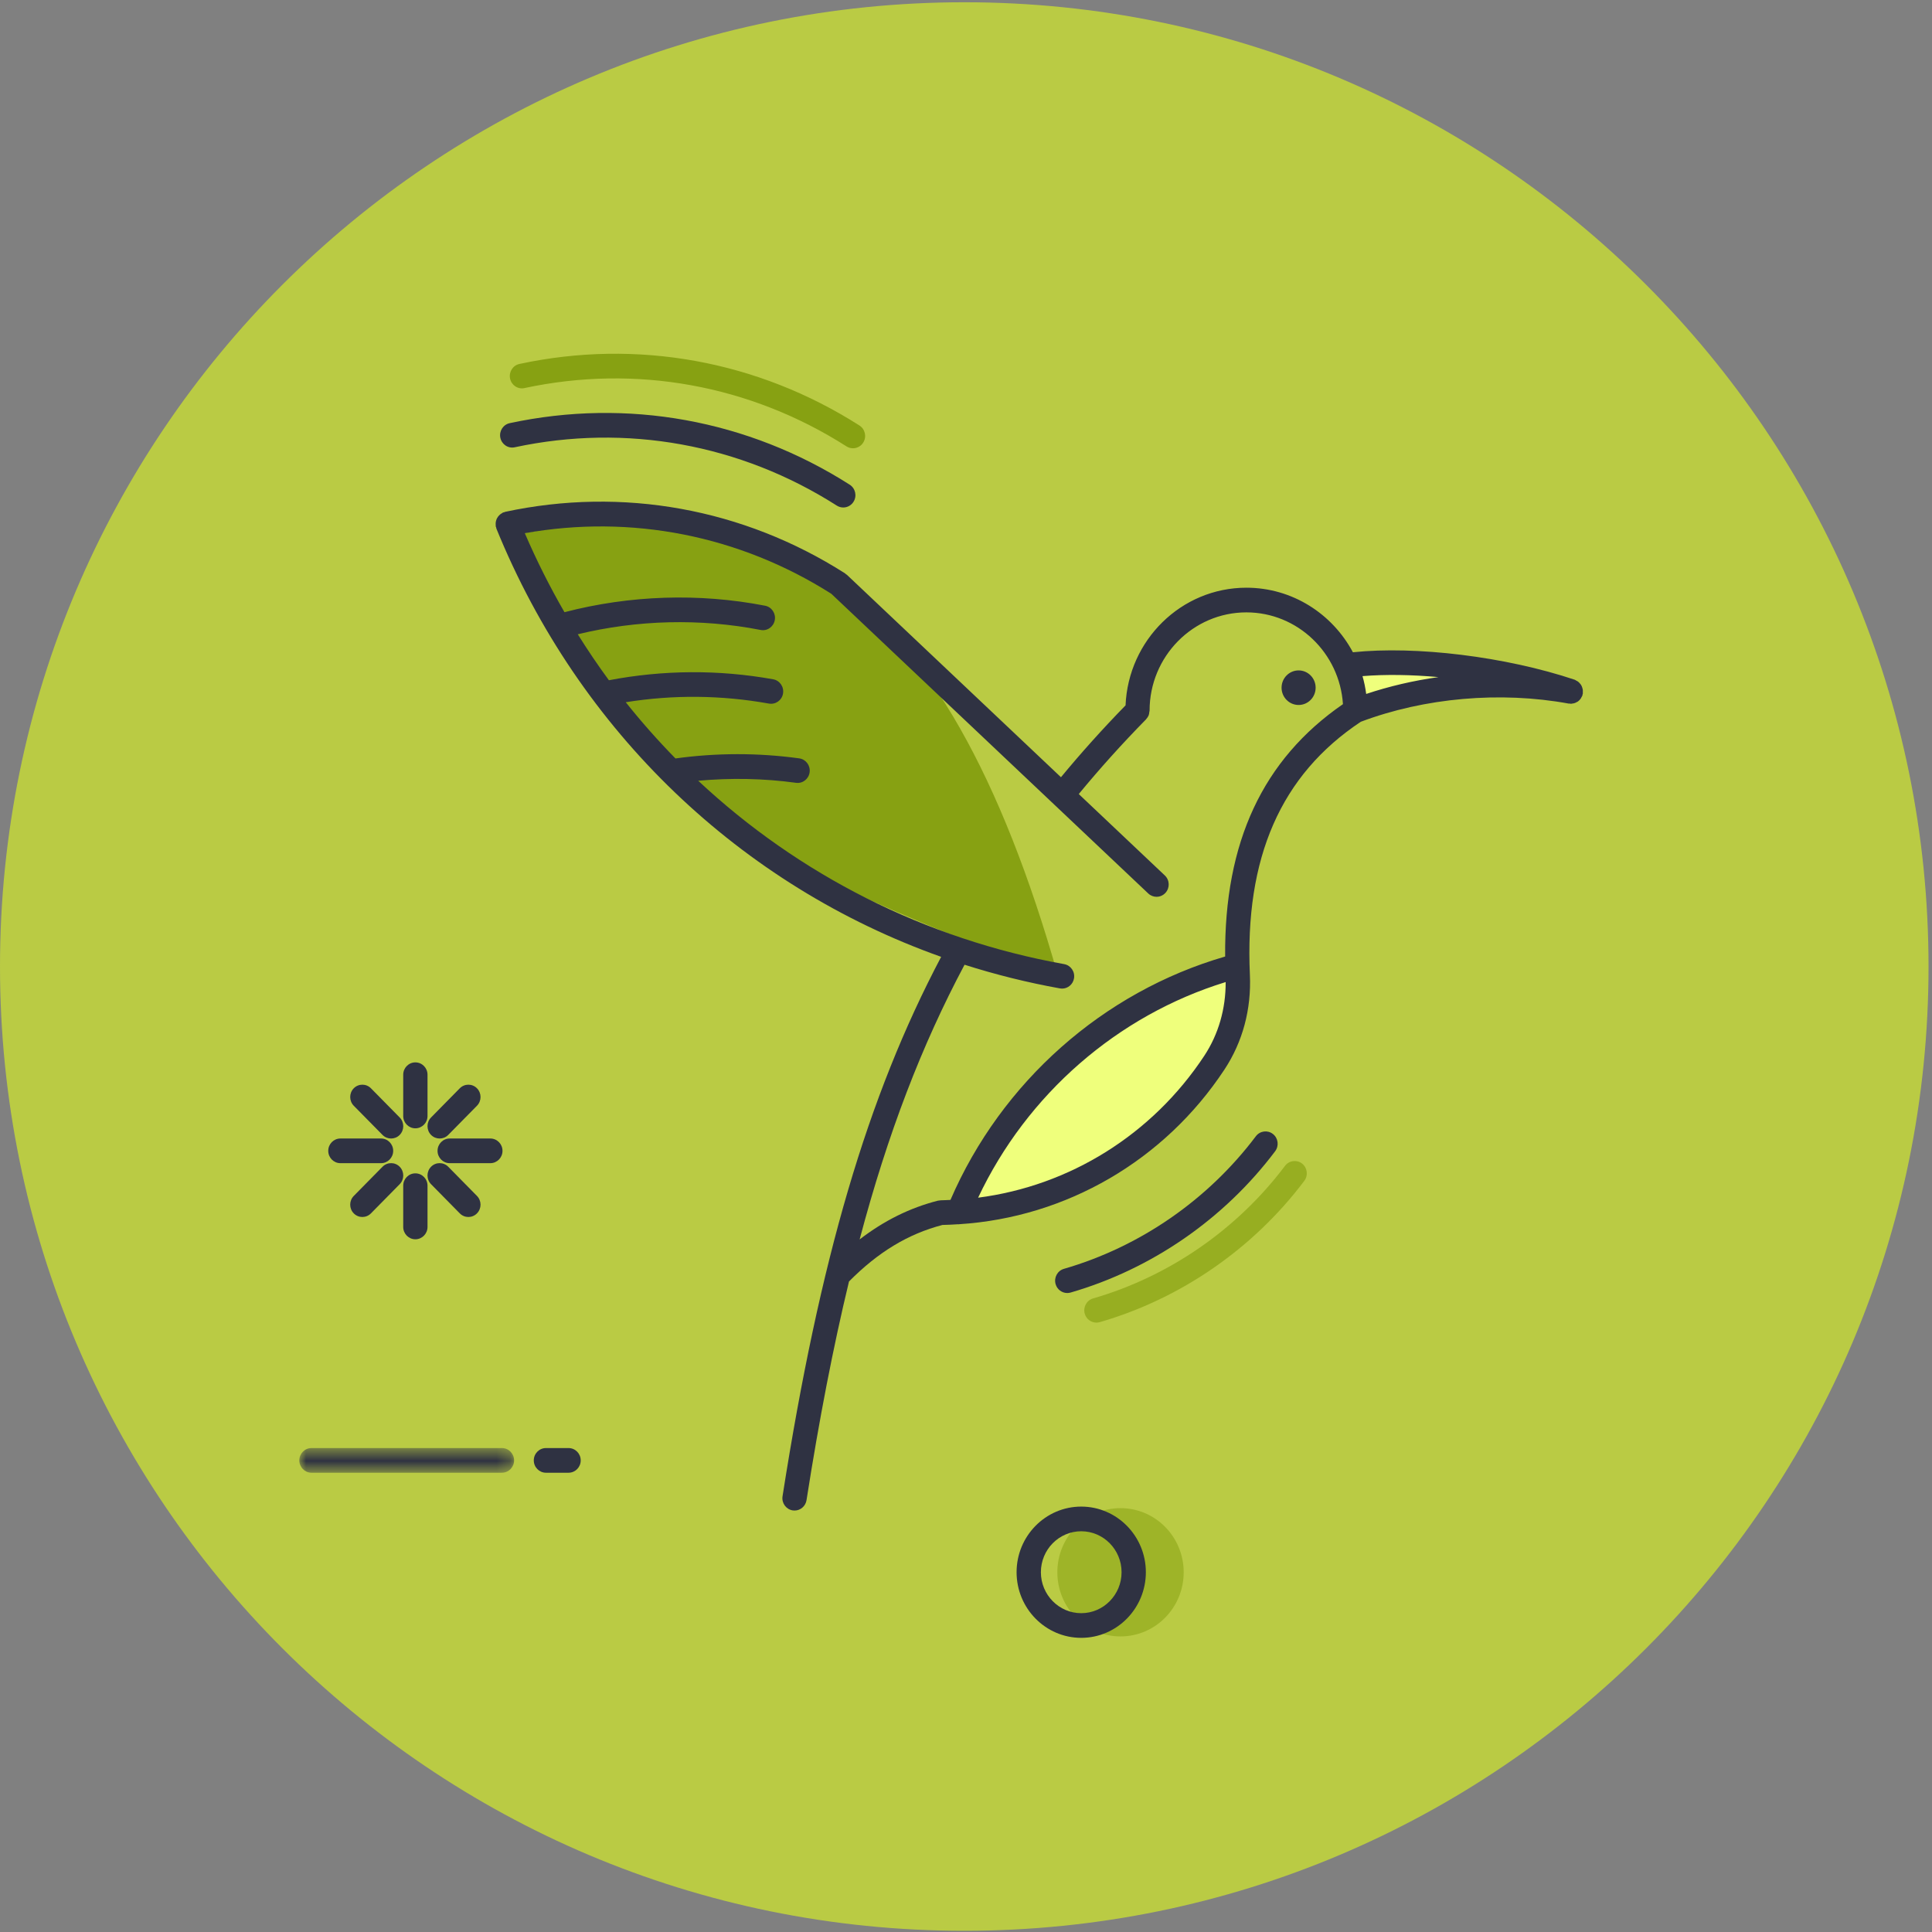 <?xml version="1.0" encoding="UTF-8"?>
<svg width="142px" height="142px" viewBox="0 0 142 142" version="1.1" xmlns="http://www.w3.org/2000/svg" xmlns:xlink="http://www.w3.org/1999/xlink">
    <rect x="0" y="0" width="142" height="142" fill="#808080" stroke="none"/>
    <!-- Generator: sketchtool 52.2 (67145) - http://www.bohemiancoding.com/sketch -->
    <title>59D5B58D-AEE4-45D6-B9B2-C5F008F17A0D</title>
    <desc>Created with sketchtool.</desc>
    <defs>
        <path d="M141.745,71.039 C141.745,31.897 110.014,0.166 70.872,0.166 C31.731,0.166 0,31.897 0,71.039 C0,110.181 31.731,141.911 70.872,141.911 C110.014,141.911 141.745,110.181 141.745,71.039" id="path-1"></path>
        <polygon id="path-3" points="0 0.555 15.785 0.555 15.785 2.368 0 2.368"></polygon>
    </defs>
    <g id="Page-1" stroke="none" stroke-width="1" fill="none" fill-rule="evenodd">
        <g id="160x160_biodiversidad" transform="translate(-9, -9)">
            <g id="icono-grande" transform="translate(9, 9)">
                <g id="circulo">
                    <g id="opinion">
                        <mask id="mask-2" fill="white">
                            <use xlink:href="#path-1"></use>
                        </mask>
                        <use id="Mask" fill="#BACB44" xlink:href="#path-1"></use>
                        <g id="pajaro" mask="url(#mask-2)">
                            <g transform="translate(22, 26)">
                                <path d="M73.447,23.274 C72.755,23.274 72.194,23.843 72.194,24.545 C72.194,25.247 72.755,25.815 73.447,25.815 C74.137,25.815 74.698,25.247 74.698,24.545 C74.698,23.843 74.137,23.274 73.447,23.274" id="Fill-1" fill="#2F3242"></path>
                                <path d="M48.715,61.987 C55.371,50.776 61.945,45.171 68.437,45.171 C69.485,47.848 69.335,50.029 67.986,51.715 C66.638,53.401 63.635,56.244 58.979,60.245 L53.686,61.987 L48.715,63.225 L48.715,61.987 Z" id="Path-3" fill="#EFFF7C"></path>
                                <path d="M15.693,13.368 C24.79,11.326 32.701,12.534 39.427,16.992 C46.152,21.45 51.6,31.036 55.771,45.749 C41.554,40.464 32.393,35.982 28.288,32.302 C24.184,28.623 19.985,22.311 15.693,13.368 Z" id="Path-4" fill="#87A112"></path>
                                <path d="M77.389,22.813 C77.389,22.813 80.193,22.813 85.8,22.813 L78.441,26.672 C77.74,24.099 77.389,22.813 77.389,22.813 Z" id="Path-2" fill="#EFFF7C"></path>
                                <g id="Group-5" stroke-width="1" fill="none" transform="translate(14.286, 10.258)">
                                    <path d="M64.128,14.746 C64.068,14.299 63.98,13.862 63.857,13.437 C65.533,13.3 67.447,13.329 69.438,13.508 C67.611,13.764 65.827,14.181 64.128,14.746 M53.761,34.046 C44.794,36.645 37.322,43.262 33.572,51.934 C33.333,51.944 33.096,51.961 32.856,51.964 L32.647,51.991 C30.584,52.517 28.686,53.461 26.896,54.839 C28.968,47.031 31.465,40.55 34.607,34.649 C36.885,35.374 39.224,35.958 41.617,36.388 C41.67,36.398 41.722,36.403 41.774,36.403 C42.2,36.403 42.576,36.094 42.652,35.654 C42.739,35.161 42.414,34.691 41.929,34.604 C31.669,32.76 22.408,28.025 15.033,21.127 C17.423,20.909 19.832,20.951 22.217,21.277 C22.707,21.349 23.156,20.997 23.221,20.5 C23.287,20.004 22.945,19.548 22.456,19.481 C19.434,19.066 16.377,19.071 13.36,19.487 C12.076,18.177 10.855,16.799 9.706,15.355 C13.195,14.795 16.729,14.827 20.231,15.455 C20.727,15.537 21.18,15.211 21.265,14.72 C21.351,14.226 21.027,13.756 20.542,13.669 C16.52,12.949 12.462,12.978 8.468,13.739 C7.665,12.647 6.903,11.518 6.179,10.36 C10.561,9.299 15.179,9.179 19.614,10.042 C20.102,10.143 20.567,9.814 20.66,9.323 C20.752,8.831 20.434,8.356 19.95,8.262 C15.077,7.315 9.996,7.489 5.202,8.738 C4.127,6.877 3.152,4.94 2.287,2.932 C10.102,1.536 18.057,3.095 24.815,7.384 L48.111,29.413 C48.282,29.575 48.501,29.656 48.719,29.656 C48.959,29.656 49.197,29.558 49.373,29.367 C49.709,29.001 49.689,28.427 49.327,28.086 L43.002,22.104 C44.525,20.256 46.18,18.412 47.946,16.615 C47.954,16.607 47.956,16.596 47.964,16.588 C48.036,16.509 48.097,16.42 48.139,16.319 C48.17,16.242 48.177,16.159 48.187,16.077 C48.191,16.042 48.207,16.01 48.207,15.973 C48.207,11.991 51.399,8.751 55.321,8.751 C59.085,8.751 62.177,11.735 62.419,15.497 C56.53,19.557 53.692,25.642 53.761,34.046 M52.229,41.339 C48.409,47.134 42.33,50.903 35.605,51.77 C39.189,44.171 45.849,38.368 53.799,35.923 C53.807,37.89 53.273,39.755 52.229,41.339 M80.049,14.62 C80.053,14.551 80.056,14.484 80.044,14.416 C80.036,14.368 80.021,14.324 80.006,14.276 C79.984,14.213 79.962,14.153 79.927,14.095 C79.902,14.052 79.871,14.018 79.839,13.98 C79.797,13.93 79.754,13.884 79.702,13.844 C79.659,13.811 79.612,13.788 79.562,13.764 C79.525,13.745 79.495,13.714 79.453,13.701 C74.365,12 67.786,11.198 63.151,11.683 C61.644,8.859 58.7,6.938 55.321,6.938 C50.542,6.938 46.643,10.784 46.441,15.585 C44.753,17.316 43.163,19.088 41.694,20.867 L25.962,5.991 C25.942,5.971 25.914,5.964 25.891,5.947 C25.868,5.929 25.855,5.903 25.829,5.887 C18.352,1.118 9.476,-0.489 0.84,1.362 C0.812,1.369 0.792,1.387 0.765,1.395 C0.738,1.404 0.71,1.4 0.683,1.412 C0.652,1.425 0.631,1.451 0.602,1.467 C0.549,1.496 0.501,1.527 0.456,1.566 C0.412,1.604 0.374,1.644 0.337,1.69 C0.302,1.735 0.272,1.781 0.245,1.831 C0.218,1.884 0.198,1.935 0.182,1.992 C0.165,2.046 0.154,2.099 0.148,2.156 C0.142,2.218 0.143,2.278 0.149,2.341 C0.153,2.373 0.144,2.404 0.151,2.436 C0.157,2.464 0.174,2.486 0.183,2.512 C0.191,2.54 0.187,2.568 0.199,2.596 C6.285,17.541 18.174,28.84 32.888,34.069 C27.471,44.335 23.962,56.275 21.23,73.716 C21.152,74.211 21.485,74.675 21.971,74.754 C22.019,74.761 22.066,74.765 22.113,74.765 C22.544,74.765 22.923,74.447 22.993,74 C23.927,68.038 24.954,62.741 26.114,57.929 C28.254,55.77 30.445,54.44 32.982,53.775 C33.366,53.77 33.748,53.746 34.13,53.723 C34.139,53.724 34.147,53.728 34.156,53.728 C34.177,53.728 34.197,53.721 34.218,53.72 C42.086,53.218 49.3,49.041 53.713,42.348 C55.049,40.32 55.694,37.918 55.58,35.399 C55.185,26.78 57.855,20.693 63.732,16.791 C68.424,15.023 73.987,14.535 79.014,15.455 C79.038,15.459 79.06,15.451 79.084,15.454 C79.114,15.456 79.144,15.469 79.174,15.469 C79.213,15.469 79.249,15.456 79.287,15.451 C79.329,15.445 79.37,15.442 79.41,15.431 C79.486,15.409 79.557,15.375 79.624,15.335 C79.646,15.321 79.669,15.316 79.689,15.302 C79.774,15.241 79.844,15.163 79.905,15.075 C79.921,15.051 79.93,15.025 79.943,15 C79.971,14.949 80.004,14.902 80.022,14.845 C80.029,14.822 80.025,14.799 80.03,14.776 C80.035,14.757 80.047,14.743 80.051,14.723 C80.057,14.688 80.047,14.656 80.049,14.62" id="Fill-3" fill="#2F3242"></path>
                                </g>
                                <path d="M58.585,71.211 C58.197,71.211 57.839,70.952 57.727,70.554 C57.592,70.072 57.867,69.57 58.341,69.433 C63.925,67.818 68.933,64.358 72.447,59.689 C72.747,59.291 73.308,59.217 73.698,59.519 C74.09,59.823 74.165,60.392 73.866,60.79 C70.12,65.767 64.781,69.455 58.831,71.177 C58.749,71.2 58.666,71.211 58.585,71.211" id="Fill-6" fill="#87A112" opacity="0.694"></path>
                                <path d="M56.443,69.036 C56.054,69.036 55.696,68.776 55.585,68.378 C55.449,67.897 55.724,67.395 56.198,67.258 C61.782,65.643 66.79,62.182 70.304,57.513 C70.604,57.116 71.165,57.041 71.555,57.344 C71.948,57.647 72.022,58.216 71.723,58.614 C67.978,63.591 62.638,67.279 56.688,69.001 C56.606,69.024 56.523,69.036 56.443,69.036" id="Fill-7-Copy" fill="#2F3242"></path>
                                <path d="M39.978,11.3 C39.816,11.3 39.652,11.255 39.504,11.161 C32.423,6.644 24.018,5.12 15.833,6.874 C15.349,6.981 14.877,6.664 14.775,6.175 C14.673,5.684 14.982,5.204 15.465,5.101 C24.104,3.248 32.978,4.858 40.454,9.625 C40.872,9.892 40.998,10.451 40.736,10.875 C40.566,11.15 40.275,11.3 39.978,11.3" id="Fill-8" fill="#2F3242"></path>
                                <path d="M40.693,6.948 C40.53,6.948 40.366,6.904 40.218,6.81 C33.137,2.293 24.733,0.769 16.547,2.523 C16.063,2.63 15.591,2.313 15.49,1.824 C15.388,1.333 15.696,0.853 16.179,0.75 C24.818,-1.103 33.693,0.507 41.168,5.274 C41.586,5.541 41.712,6.1 41.45,6.524 C41.28,6.798 40.989,6.948 40.693,6.948" id="Fill-8-Copy" fill="#87A112"></path>
                                <g id="Group-12" stroke-width="1" fill="none" transform="translate(52.143, 84.227)">
                                    <ellipse id="Oval" fill="#87A112" opacity="0.536" cx="8.214" cy="5.334" rx="4.643" ry="4.714"></ellipse>
                                    <path d="M5.326,2.319 C3.691,2.319 2.361,3.669 2.361,5.329 C2.361,6.989 3.691,8.34 5.326,8.34 C6.961,8.34 8.291,6.989 8.291,5.329 C8.291,3.669 6.961,2.319 5.326,2.319 M5.326,10.153 C2.706,10.153 0.575,7.989 0.575,5.329 C0.575,2.669 2.706,0.506 5.326,0.506 C7.946,0.506 10.076,2.669 10.076,5.329 C10.076,7.989 7.946,10.153 5.326,10.153" id="Fill-10" fill="#2F3242"></path>
                                </g>
                                <g id="Group" stroke-width="1" fill="none" transform="translate(1.429, 51.489)">
                                    <path d="M7.1,5.441 C6.607,5.441 6.207,5.035 6.207,4.535 L6.207,1.501 C6.207,1.001 6.607,0.595 7.1,0.595 C7.593,0.595 7.993,1.001 7.993,1.501 L7.993,4.535 C7.993,5.035 7.593,5.441 7.1,5.441" id="Fill-13" fill="#2F3242"></path>
                                    <path d="M5.317,6.191 C5.088,6.191 4.86,6.103 4.685,5.926 L2.572,3.782 C2.224,3.427 2.224,2.853 2.572,2.499 C2.921,2.146 3.486,2.146 3.835,2.499 L5.948,4.644 C6.297,4.998 6.297,5.572 5.948,5.926 C5.774,6.103 5.545,6.191 5.317,6.191" id="Fill-15" fill="#2F3242"></path>
                                    <path d="M4.577,8.003 L1.589,8.003 C1.097,8.003 0.697,7.597 0.697,7.096 C0.697,6.596 1.097,6.19 1.589,6.19 L4.577,6.19 C5.07,6.19 5.47,6.596 5.47,7.096 C5.47,7.597 5.07,8.003 4.577,8.003" id="Fill-17" fill="#2F3242"></path>
                                    <path d="M3.204,11.959 C2.975,11.959 2.747,11.87 2.572,11.693 C2.224,11.34 2.224,10.765 2.572,10.411 L4.685,8.266 C5.035,7.912 5.6,7.912 5.948,8.266 C6.297,8.62 6.297,9.194 5.948,9.548 L3.835,11.693 C3.661,11.87 3.432,11.959 3.204,11.959" id="Fill-19" fill="#2F3242"></path>
                                    <path d="M7.1,13.597 C6.607,13.597 6.207,13.191 6.207,12.69 L6.207,9.658 C6.207,9.157 6.607,8.751 7.1,8.751 C7.593,8.751 7.993,9.157 7.993,9.658 L7.993,12.69 C7.993,13.191 7.593,13.597 7.1,13.597" id="Fill-21" fill="#2F3242"></path>
                                    <path d="M10.997,11.959 C10.768,11.959 10.54,11.87 10.365,11.693 L8.253,9.548 C7.905,9.194 7.905,8.62 8.253,8.266 C8.602,7.912 9.167,7.912 9.516,8.266 L11.628,10.411 C11.977,10.765 11.977,11.34 11.628,11.693 C11.454,11.87 11.225,11.959 10.997,11.959" id="Fill-23" fill="#2F3242"></path>
                                    <path d="M12.611,8.003 L9.623,8.003 C9.13,8.003 8.73,7.597 8.73,7.096 C8.73,6.596 9.13,6.19 9.623,6.19 L12.611,6.19 C13.104,6.19 13.504,6.596 13.504,7.096 C13.504,7.597 13.104,8.003 12.611,8.003" id="Fill-25" fill="#2F3242"></path>
                                    <path d="M8.885,6.191 C8.656,6.191 8.428,6.103 8.253,5.926 C7.905,5.572 7.905,4.998 8.253,4.644 L10.365,2.499 C10.715,2.146 11.28,2.146 11.628,2.499 C11.977,2.853 11.977,3.427 11.628,3.782 L9.516,5.926 C9.342,6.103 9.113,6.191 8.885,6.191" id="Fill-27" fill="#2F3242"></path>
                                </g>
                                <g id="Group-31" stroke-width="1" fill="none" transform="translate(0, 79.876)">
                                    <mask id="mask-4" fill="white">
                                        <use xlink:href="#path-3"></use>
                                    </mask>
                                    <g id="Clip-30"></g>
                                    <path d="M14.892,2.368 L0.893,2.368 C0.4,2.368 -0,1.961 -0,1.461 C-0,0.961 0.4,0.555 0.893,0.555 L14.892,0.555 C15.385,0.555 15.785,0.961 15.785,1.461 C15.785,1.961 15.385,2.368 14.892,2.368" id="Fill-29" fill="#2F3242" mask="url(#mask-4)"></path>
                                </g>
                                <path d="M19.789,82.244 L18.126,82.244 C17.632,82.244 17.233,81.838 17.233,81.337 C17.233,80.837 17.632,80.431 18.126,80.431 L19.789,80.431 C20.282,80.431 20.682,80.837 20.682,81.337 C20.682,81.838 20.282,82.244 19.789,82.244" id="Fill-32" fill="#2F3242"></path>
                            </g>
                        </g>
                    </g>
                </g>
            </g>
        </g>
    </g>
</svg>